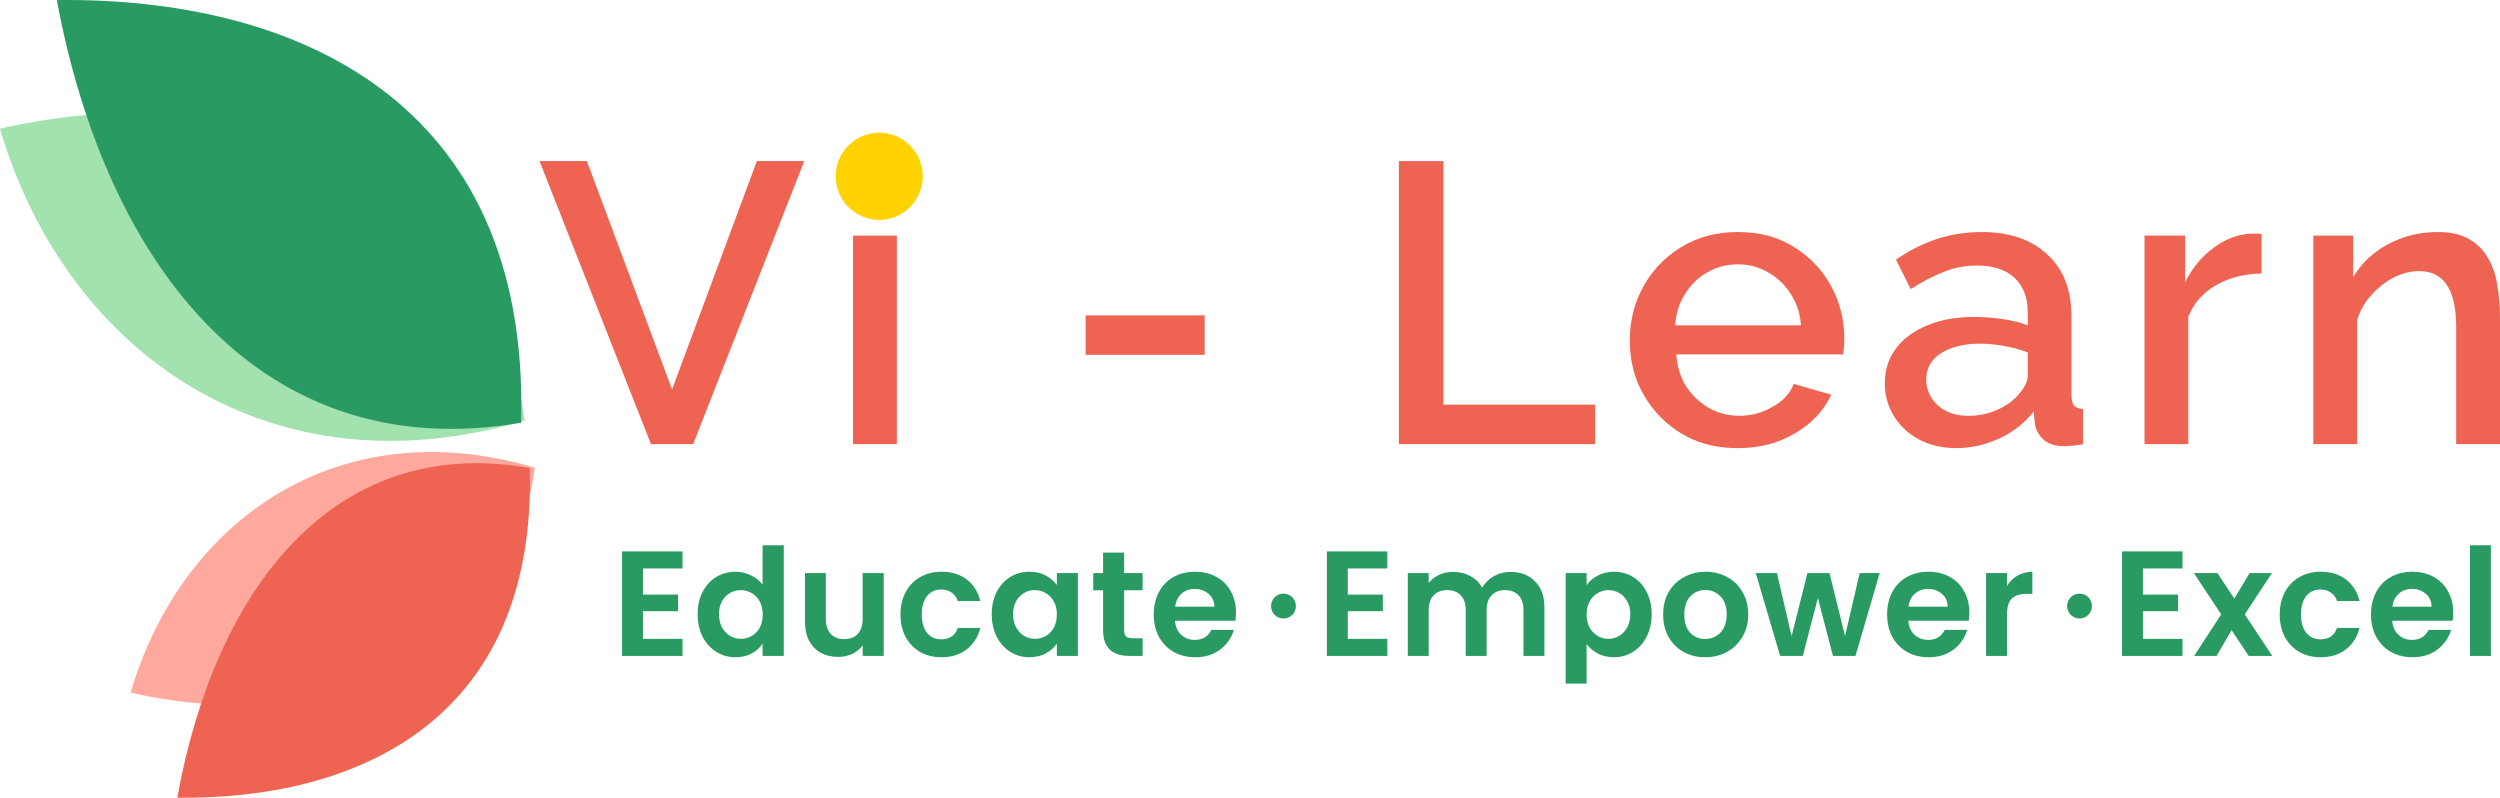 <svg xmlns="http://www.w3.org/2000/svg" xmlns:xlink="http://www.w3.org/1999/xlink" zoomAndPan="magnify" preserveAspectRatio="xMidYMid meet" version="1.0" viewBox="0.27 47.33 269.54 86.01"><defs><clipPath id="6d0990dea3"><path d="M 0.246 59 L 57 59 L 57 95 L 0.246 95 Z M 0.246 59 " clip-rule="nonzero"/></clipPath><clipPath id="3304fdff0b"><path d="M 6 47.328 L 57 47.328 L 57 94 L 6 94 Z M 6 47.328 " clip-rule="nonzero"/></clipPath><clipPath id="9de87b1b8f"><path d="M 19 97 L 58 97 L 58 133.34 L 19 133.34 Z M 19 97 " clip-rule="nonzero"/></clipPath><clipPath id="8f0bf0fc90"><path d="M 249 72 L 269.832 72 L 269.832 96 L 249 96 Z M 249 72 " clip-rule="nonzero"/></clipPath><clipPath id="37f3a9a058"><path d="M 67 106 L 269 106 L 269 121.035 L 67 121.035 Z M 67 106 " clip-rule="nonzero"/></clipPath></defs><g clip-path="url(#6d0990dea3)"><path fill="#a1e2af" d="M 56.836 92.668 C 52.965 64.52 26.348 55.227 0.266 61.207 C 7.387 85.41 29.406 100.812 56.836 92.668 Z M 56.836 92.668 " fill-opacity="1" fill-rule="evenodd"/></g><path fill="#ffa89d" d="M 57.934 97.758 C 54.953 119.445 34.445 126.605 14.352 122 C 19.836 103.352 36.801 91.484 57.934 97.758 Z M 57.934 97.758 " fill-opacity="1" fill-rule="evenodd"/><g clip-path="url(#3304fdff0b)"><path fill="#299b62" d="M 56.453 92.91 C 57.426 57.883 31.758 47.035 6.398 47.336 C 11.797 76.352 28.715 97.645 56.453 92.91 Z M 56.453 92.91 " fill-opacity="1" fill-rule="evenodd"/></g><g clip-path="url(#9de87b1b8f)"><path fill="#ee6352" d="M 57.387 97.785 C 58.125 125.109 38.637 133.57 19.383 133.336 C 23.48 110.703 36.328 94.094 57.387 97.785 Z M 57.387 97.785 " fill-opacity="1" fill-rule="evenodd"/></g><path fill="#ee6352" d="M 63.547 64.699 L 72.73 89.324 L 81.871 64.699 L 86.98 64.699 L 75.004 95.215 L 70.457 95.215 L 58.441 64.699 Z M 63.547 64.699 " fill-opacity="1" fill-rule="nonzero"/><path fill="#ee6352" d="M 92.246 72.734 L 96.965 72.734 L 96.965 95.215 L 92.246 95.215 Z M 92.246 72.734 " fill-opacity="1" fill-rule="nonzero"/><path fill="#ee6352" d="M 117.32 81.332 L 130.152 81.332 L 130.152 85.586 L 117.32 85.586 Z M 117.32 81.332 " fill-opacity="1" fill-rule="nonzero"/><path fill="#ee6352" d="M 151.094 95.215 L 151.094 64.699 L 155.898 64.699 L 155.898 90.957 L 172.25 90.957 L 172.25 95.215 Z M 151.094 95.215 " fill-opacity="1" fill-rule="nonzero"/><path fill="#ee6352" d="M 187.617 95.645 C 185.871 95.645 184.285 95.344 182.855 94.742 C 181.453 94.109 180.234 93.266 179.207 92.203 C 178.176 91.117 177.375 89.883 176.805 88.508 C 176.258 87.105 175.988 85.613 175.988 84.039 C 175.988 81.918 176.473 79.984 177.445 78.238 C 178.418 76.461 179.777 75.043 181.523 73.98 C 183.27 72.895 185.312 72.348 187.66 72.348 C 190.008 72.348 192.023 72.895 193.711 73.98 C 195.43 75.043 196.758 76.445 197.703 78.195 C 198.648 79.941 199.117 81.816 199.117 83.824 C 199.117 84.168 199.105 84.496 199.074 84.812 C 199.047 85.098 199.02 85.344 198.988 85.543 L 181.008 85.543 C 181.094 86.859 181.453 88.02 182.082 89.023 C 182.738 90 183.57 90.773 184.57 91.344 C 185.57 91.891 186.645 92.16 187.789 92.16 C 189.047 92.16 190.234 91.848 191.352 91.215 C 192.496 90.586 193.266 89.754 193.668 88.723 L 197.703 89.883 C 197.215 90.973 196.473 91.961 195.473 92.848 C 194.496 93.707 193.34 94.395 191.996 94.914 C 190.648 95.398 189.191 95.645 187.617 95.645 Z M 180.879 82.406 L 194.441 82.406 C 194.355 81.117 193.98 79.984 193.324 79.012 C 192.695 78.008 191.879 77.234 190.879 76.688 C 189.906 76.117 188.82 75.828 187.617 75.828 C 186.445 75.828 185.355 76.117 184.355 76.688 C 183.383 77.234 182.582 78.008 181.953 79.012 C 181.324 79.984 180.965 81.117 180.879 82.406 Z M 180.879 82.406 " fill-opacity="1" fill-rule="nonzero"/><path fill="#ee6352" d="M 203.484 88.637 C 203.484 87.203 203.887 85.957 204.684 84.898 C 205.516 83.809 206.645 82.98 208.074 82.406 C 209.508 81.805 211.164 81.504 213.055 81.504 C 214.055 81.504 215.07 81.574 216.102 81.719 C 217.16 81.859 218.09 82.09 218.891 82.406 L 218.891 80.988 C 218.891 79.41 218.418 78.18 217.473 77.293 C 216.531 76.402 215.172 75.957 213.398 75.957 C 212.137 75.957 210.949 76.188 209.836 76.645 C 208.719 77.078 207.531 77.691 206.273 78.496 L 204.684 75.312 C 206.172 74.312 207.66 73.566 209.148 73.078 C 210.664 72.594 212.254 72.348 213.914 72.348 C 216.918 72.348 219.277 73.152 220.992 74.754 C 222.738 76.332 223.609 78.582 223.609 81.504 L 223.609 89.883 C 223.609 90.43 223.695 90.816 223.867 91.043 C 224.066 91.273 224.398 91.402 224.855 91.43 L 224.855 95.215 C 224.426 95.301 224.039 95.355 223.695 95.387 C 223.352 95.414 223.066 95.43 222.84 95.43 C 221.836 95.43 221.078 95.184 220.562 94.699 C 220.051 94.211 219.75 93.637 219.664 92.977 L 219.535 91.688 C 218.562 92.949 217.316 93.922 215.801 94.613 C 214.285 95.301 212.754 95.645 211.207 95.645 C 209.723 95.645 208.391 95.344 207.219 94.742 C 206.043 94.109 205.129 93.266 204.473 92.203 C 203.812 91.145 203.484 89.957 203.484 88.637 Z M 217.773 90.012 C 218.117 89.641 218.391 89.27 218.59 88.895 C 218.789 88.523 218.891 88.191 218.891 87.906 L 218.891 85.328 C 218.09 85.012 217.246 84.785 216.359 84.641 C 215.473 84.469 214.598 84.383 213.742 84.383 C 212.023 84.383 210.621 84.727 209.535 85.414 C 208.477 86.102 207.945 87.047 207.945 88.25 C 207.945 88.91 208.117 89.539 208.461 90.141 C 208.832 90.742 209.348 91.23 210.008 91.602 C 210.695 91.977 211.535 92.16 212.539 92.16 C 213.57 92.16 214.555 91.961 215.5 91.559 C 216.445 91.16 217.203 90.645 217.773 90.012 Z M 217.773 90.012 " fill-opacity="1" fill-rule="nonzero"/><path fill="#ee6352" d="M 244.102 76.816 C 242.27 76.848 240.637 77.262 239.207 78.066 C 237.805 78.867 236.805 80 236.203 81.461 L 236.203 95.215 L 231.484 95.215 L 231.484 72.734 L 235.859 72.734 L 235.859 77.766 C 236.633 76.215 237.648 74.984 238.906 74.066 C 240.168 73.121 241.496 72.605 242.898 72.52 C 243.184 72.52 243.414 72.52 243.586 72.52 C 243.785 72.52 243.957 72.535 244.102 72.562 Z M 244.102 76.816 " fill-opacity="1" fill-rule="nonzero"/><g clip-path="url(#8f0bf0fc90)"><path fill="#ee6352" d="M 269.809 95.215 L 265.086 95.215 L 265.086 82.621 C 265.086 80.527 264.742 78.996 264.055 78.023 C 263.398 77.047 262.41 76.559 261.094 76.559 C 260.18 76.559 259.266 76.789 258.348 77.25 C 257.461 77.707 256.66 78.336 255.945 79.141 C 255.23 79.914 254.715 80.816 254.402 81.848 L 254.402 95.215 L 249.68 95.215 L 249.68 72.734 L 253.973 72.734 L 253.973 77.25 C 254.543 76.246 255.289 75.387 256.203 74.668 C 257.148 73.926 258.207 73.352 259.379 72.949 C 260.551 72.551 261.797 72.348 263.113 72.348 C 264.457 72.348 265.559 72.594 266.418 73.078 C 267.305 73.566 267.988 74.238 268.477 75.098 C 268.992 75.93 269.336 76.902 269.508 78.023 C 269.707 79.109 269.809 80.27 269.809 81.504 Z M 269.809 95.215 " fill-opacity="1" fill-rule="nonzero"/></g><path fill="#ffd200" d="M 99.758 66.336 C 99.758 66.645 99.727 66.953 99.668 67.254 C 99.605 67.559 99.516 67.852 99.398 68.137 C 99.281 68.422 99.137 68.691 98.965 68.949 C 98.793 69.207 98.602 69.441 98.383 69.66 C 98.164 69.879 97.926 70.074 97.672 70.246 C 97.414 70.418 97.145 70.562 96.859 70.68 C 96.574 70.797 96.281 70.887 95.977 70.949 C 95.676 71.008 95.371 71.039 95.062 71.039 C 94.754 71.039 94.449 71.008 94.148 70.949 C 93.844 70.887 93.551 70.797 93.266 70.68 C 92.98 70.562 92.711 70.418 92.453 70.246 C 92.199 70.074 91.961 69.879 91.742 69.66 C 91.527 69.441 91.332 69.207 91.16 68.949 C 90.988 68.691 90.844 68.422 90.727 68.137 C 90.609 67.852 90.52 67.559 90.461 67.254 C 90.398 66.953 90.367 66.645 90.367 66.336 C 90.367 66.027 90.398 65.723 90.461 65.418 C 90.52 65.117 90.609 64.824 90.727 64.539 C 90.844 64.254 90.988 63.98 91.16 63.727 C 91.332 63.469 91.527 63.23 91.742 63.012 C 91.961 62.793 92.199 62.602 92.453 62.43 C 92.711 62.258 92.98 62.113 93.266 61.992 C 93.551 61.875 93.844 61.785 94.148 61.727 C 94.449 61.668 94.754 61.637 95.062 61.637 C 95.371 61.637 95.676 61.668 95.977 61.727 C 96.281 61.785 96.574 61.875 96.859 61.992 C 97.145 62.113 97.414 62.258 97.672 62.43 C 97.926 62.602 98.164 62.793 98.383 63.012 C 98.602 63.23 98.793 63.469 98.965 63.727 C 99.137 63.98 99.281 64.254 99.398 64.539 C 99.516 64.824 99.605 65.117 99.668 65.418 C 99.727 65.723 99.758 66.027 99.758 66.336 Z M 99.758 66.336 " fill-opacity="1" fill-rule="nonzero"/><g clip-path="url(#37f3a9a058)"><path fill="#299b62" d="M 69.594 108.617 L 69.594 111.438 L 73.375 111.438 L 73.375 113.227 L 69.594 113.227 L 69.594 116.207 L 73.859 116.207 L 73.859 118.047 L 67.34 118.047 L 67.34 106.781 L 73.859 106.781 L 73.859 108.617 Z M 75.488 113.547 C 75.488 112.645 75.664 111.844 76.02 111.148 C 76.383 110.449 76.875 109.91 77.5 109.535 C 78.121 109.16 78.812 108.973 79.574 108.973 C 80.152 108.973 80.707 109.102 81.23 109.359 C 81.758 109.605 82.176 109.938 82.488 110.359 L 82.488 106.117 L 84.773 106.117 L 84.773 118.047 L 82.488 118.047 L 82.488 116.723 C 82.207 117.164 81.816 117.52 81.312 117.789 C 80.809 118.055 80.223 118.191 79.559 118.191 C 78.809 118.191 78.121 117.996 77.5 117.609 C 76.875 117.223 76.383 116.68 76.02 115.98 C 75.664 115.273 75.488 114.461 75.488 113.547 Z M 82.504 113.582 C 82.504 113.031 82.395 112.566 82.184 112.18 C 81.969 111.781 81.676 111.48 81.312 111.277 C 80.949 111.062 80.555 110.953 80.137 110.953 C 79.719 110.953 79.332 111.055 78.98 111.262 C 78.625 111.465 78.336 111.766 78.109 112.164 C 77.895 112.551 77.789 113.012 77.789 113.547 C 77.789 114.086 77.895 114.559 78.109 114.969 C 78.336 115.363 78.625 115.672 78.98 115.887 C 79.344 116.102 79.73 116.207 80.137 116.207 C 80.555 116.207 80.949 116.105 81.312 115.902 C 81.676 115.688 81.969 115.387 82.184 115 C 82.395 114.602 82.504 114.129 82.504 113.582 Z M 95.551 109.117 L 95.551 118.047 L 93.281 118.047 L 93.281 116.918 C 92.992 117.305 92.609 117.609 92.141 117.836 C 91.68 118.051 91.172 118.156 90.625 118.156 C 89.93 118.156 89.312 118.012 88.777 117.723 C 88.238 117.422 87.816 116.988 87.504 116.418 C 87.203 115.836 87.055 115.148 87.055 114.355 L 87.055 109.117 L 89.309 109.117 L 89.309 114.031 C 89.309 114.742 89.484 115.289 89.836 115.676 C 90.191 116.051 90.676 116.238 91.285 116.238 C 91.91 116.238 92.398 116.051 92.75 115.676 C 93.105 115.289 93.281 114.742 93.281 114.031 L 93.281 109.117 Z M 97.355 113.582 C 97.355 112.656 97.543 111.852 97.918 111.164 C 98.293 110.465 98.812 109.93 99.48 109.551 C 100.145 109.164 100.906 108.973 101.766 108.973 C 102.871 108.973 103.781 109.25 104.5 109.809 C 105.23 110.359 105.719 111.133 105.965 112.129 L 103.535 112.129 C 103.406 111.742 103.188 111.441 102.875 111.227 C 102.574 111.004 102.199 110.891 101.746 110.891 C 101.105 110.891 100.594 111.125 100.219 111.598 C 99.844 112.062 99.656 112.723 99.656 113.582 C 99.656 114.43 99.844 115.09 100.219 115.562 C 100.594 116.023 101.105 116.258 101.746 116.258 C 102.66 116.258 103.254 115.848 103.535 115.031 L 105.965 115.031 C 105.719 116 105.23 116.766 104.5 117.336 C 103.77 117.906 102.859 118.191 101.766 118.191 C 100.906 118.191 100.145 118.004 99.48 117.625 C 98.812 117.238 98.293 116.703 97.918 116.016 C 97.543 115.316 97.355 114.504 97.355 113.582 Z M 107.195 113.547 C 107.195 112.645 107.375 111.844 107.727 111.148 C 108.094 110.449 108.582 109.91 109.191 109.535 C 109.816 109.16 110.508 108.973 111.27 108.973 C 111.934 108.973 112.512 109.105 113.008 109.375 C 113.512 109.645 113.914 109.98 114.215 110.391 L 114.215 109.117 L 116.484 109.117 L 116.484 118.047 L 114.215 118.047 L 114.215 116.738 C 113.922 117.16 113.52 117.508 113.008 117.789 C 112.504 118.055 111.918 118.191 111.254 118.191 C 110.5 118.191 109.816 117.996 109.191 117.609 C 108.582 117.223 108.094 116.68 107.727 115.98 C 107.375 115.273 107.195 114.461 107.195 113.547 Z M 114.215 113.582 C 114.215 113.031 114.105 112.566 113.891 112.18 C 113.676 111.781 113.387 111.48 113.023 111.277 C 112.656 111.062 112.266 110.953 111.848 110.953 C 111.43 110.953 111.043 111.055 110.688 111.262 C 110.336 111.465 110.047 111.766 109.82 112.164 C 109.605 112.551 109.5 113.012 109.5 113.547 C 109.5 114.086 109.605 114.559 109.82 114.969 C 110.047 115.363 110.336 115.672 110.688 115.887 C 111.055 116.102 111.441 116.207 111.848 116.207 C 112.266 116.207 112.656 116.105 113.023 115.902 C 113.387 115.688 113.676 115.387 113.891 115 C 114.105 114.602 114.215 114.129 114.215 113.582 Z M 121.469 110.969 L 121.469 115.289 C 121.469 115.59 121.535 115.809 121.676 115.949 C 121.828 116.078 122.074 116.145 122.418 116.145 L 123.461 116.145 L 123.461 118.047 L 122.047 118.047 C 120.148 118.047 119.199 117.121 119.199 115.273 L 119.199 110.969 L 118.137 110.969 L 118.137 109.117 L 119.199 109.117 L 119.199 106.91 L 121.469 106.91 L 121.469 109.117 L 123.461 109.117 L 123.461 110.969 Z M 133.531 113.387 C 133.531 113.711 133.512 114 133.469 114.258 L 126.949 114.258 C 127.004 114.902 127.23 115.406 127.625 115.773 C 128.023 116.137 128.512 116.32 129.09 116.32 C 129.926 116.32 130.523 115.961 130.875 115.242 L 133.305 115.242 C 133.051 116.102 132.555 116.809 131.824 117.367 C 131.098 117.918 130.199 118.191 129.137 118.191 C 128.281 118.191 127.508 118.004 126.82 117.625 C 126.145 117.238 125.613 116.695 125.227 116 C 124.852 115.301 124.664 114.496 124.664 113.582 C 124.664 112.656 124.852 111.844 125.227 111.148 C 125.602 110.449 126.129 109.91 126.805 109.535 C 127.48 109.16 128.258 108.973 129.137 108.973 C 129.984 108.973 130.742 109.152 131.406 109.52 C 132.082 109.887 132.605 110.406 132.969 111.082 C 133.344 111.75 133.531 112.516 133.531 113.387 Z M 131.199 112.742 C 131.188 112.164 130.977 111.699 130.57 111.355 C 130.164 111.004 129.664 110.824 129.074 110.824 C 128.516 110.824 128.043 110.996 127.656 111.34 C 127.281 111.672 127.051 112.141 126.965 112.742 Z M 145.582 108.617 L 145.582 111.438 L 149.363 111.438 L 149.363 113.227 L 145.582 113.227 L 145.582 116.207 L 149.848 116.207 L 149.848 118.047 L 143.328 118.047 L 143.328 106.781 L 149.848 106.781 L 149.848 108.617 Z M 163.125 108.988 C 164.223 108.988 165.102 109.324 165.766 110.004 C 166.441 110.668 166.781 111.605 166.781 112.809 L 166.781 118.047 L 164.527 118.047 L 164.527 113.113 C 164.527 112.414 164.352 111.883 163.996 111.52 C 163.641 111.141 163.16 110.953 162.547 110.953 C 161.938 110.953 161.449 111.141 161.082 111.52 C 160.73 111.883 160.551 112.414 160.551 113.113 L 160.551 118.047 L 158.297 118.047 L 158.297 113.113 C 158.297 112.414 158.121 111.883 157.77 111.52 C 157.414 111.141 156.93 110.953 156.32 110.953 C 155.695 110.953 155.203 111.141 154.84 111.52 C 154.484 111.883 154.309 112.414 154.309 113.113 L 154.309 118.047 L 152.055 118.047 L 152.055 109.117 L 154.309 109.117 L 154.309 110.195 C 154.598 109.82 154.969 109.523 155.418 109.309 C 155.879 109.094 156.383 108.988 156.93 108.988 C 157.629 108.988 158.25 109.137 158.797 109.438 C 159.344 109.73 159.77 110.148 160.07 110.695 C 160.359 110.18 160.777 109.766 161.324 109.453 C 161.883 109.145 162.484 108.988 163.125 108.988 Z M 171.332 110.406 C 171.621 109.996 172.02 109.66 172.523 109.391 C 173.039 109.109 173.621 108.973 174.277 108.973 C 175.039 108.973 175.727 109.16 176.336 109.535 C 176.957 109.91 177.445 110.449 177.801 111.148 C 178.164 111.836 178.348 112.637 178.348 113.547 C 178.348 114.461 178.164 115.273 177.801 115.98 C 177.445 116.68 176.957 117.223 176.336 117.609 C 175.727 117.996 175.039 118.191 174.277 118.191 C 173.621 118.191 173.043 118.055 172.539 117.789 C 172.043 117.52 171.641 117.18 171.332 116.773 L 171.332 122.301 L 169.078 122.301 L 169.078 109.117 L 171.332 109.117 Z M 176.047 113.547 C 176.047 113.012 175.934 112.551 175.707 112.164 C 175.496 111.766 175.203 111.465 174.84 111.262 C 174.484 111.055 174.098 110.953 173.68 110.953 C 173.273 110.953 172.887 111.062 172.523 111.277 C 172.168 111.48 171.879 111.781 171.652 112.18 C 171.438 112.578 171.332 113.043 171.332 113.582 C 171.332 114.117 171.438 114.586 171.652 114.984 C 171.879 115.379 172.168 115.688 172.523 115.902 C 172.887 116.105 173.273 116.207 173.68 116.207 C 174.098 116.207 174.484 116.102 174.84 115.887 C 175.203 115.672 175.496 115.363 175.707 114.969 C 175.934 114.57 176.047 114.098 176.047 113.547 Z M 184.105 118.191 C 183.246 118.191 182.473 118.004 181.789 117.625 C 181.102 117.238 180.559 116.695 180.164 116 C 179.777 115.301 179.582 114.496 179.582 113.582 C 179.582 112.668 179.781 111.863 180.18 111.164 C 180.586 110.465 181.141 109.93 181.836 109.551 C 182.535 109.164 183.312 108.973 184.168 108.973 C 185.027 108.973 185.805 109.164 186.504 109.551 C 187.199 109.93 187.746 110.465 188.145 111.164 C 188.551 111.863 188.758 112.668 188.758 113.582 C 188.758 114.496 188.547 115.301 188.129 116 C 187.723 116.695 187.164 117.238 186.453 117.625 C 185.758 118.004 184.973 118.191 184.105 118.191 Z M 184.105 116.223 C 184.512 116.223 184.895 116.129 185.246 115.934 C 185.613 115.73 185.902 115.43 186.117 115.031 C 186.332 114.633 186.438 114.152 186.438 113.582 C 186.438 112.73 186.215 112.082 185.762 111.629 C 185.324 111.168 184.781 110.938 184.137 110.938 C 183.492 110.938 182.953 111.168 182.512 111.629 C 182.082 112.082 181.867 112.73 181.867 113.582 C 181.867 114.43 182.078 115.086 182.496 115.547 C 182.926 116 183.461 116.223 184.105 116.223 Z M 202.93 109.117 L 200.32 118.047 L 197.891 118.047 L 196.266 111.809 L 194.641 118.047 L 192.195 118.047 L 189.57 109.117 L 191.855 109.117 L 193.434 115.918 L 195.141 109.117 L 197.52 109.117 L 199.195 115.902 L 200.773 109.117 Z M 212.598 113.387 C 212.598 113.711 212.574 114 212.531 114.258 L 206.016 114.258 C 206.066 114.902 206.293 115.406 206.691 115.773 C 207.086 116.137 207.574 116.32 208.156 116.32 C 208.992 116.32 209.586 115.961 209.941 115.242 L 212.371 115.242 C 212.113 116.102 211.621 116.809 210.891 117.367 C 210.16 117.918 209.266 118.191 208.203 118.191 C 207.344 118.191 206.574 118.004 205.887 117.625 C 205.211 117.238 204.68 116.695 204.293 116 C 203.918 115.301 203.73 114.496 203.73 113.582 C 203.73 112.656 203.918 111.844 204.293 111.148 C 204.668 110.449 205.195 109.91 205.871 109.535 C 206.547 109.16 207.324 108.973 208.203 108.973 C 209.051 108.973 209.809 109.152 210.473 109.52 C 211.148 109.887 211.668 110.406 212.035 111.082 C 212.41 111.75 212.598 112.516 212.598 113.387 Z M 210.262 112.742 C 210.254 112.164 210.043 111.699 209.637 111.355 C 209.227 111.004 208.73 110.824 208.141 110.824 C 207.582 110.824 207.109 110.996 206.723 111.34 C 206.348 111.672 206.117 112.141 206.031 112.742 Z M 216.656 110.504 C 216.945 110.031 217.32 109.66 217.781 109.391 C 218.254 109.121 218.789 108.988 219.391 108.988 L 219.391 111.355 L 218.797 111.355 C 218.086 111.355 217.551 111.523 217.188 111.855 C 216.832 112.191 216.656 112.77 216.656 113.598 L 216.656 118.047 L 214.402 118.047 L 214.402 109.117 L 216.656 109.117 Z M 231.312 108.617 L 231.312 111.438 L 235.098 111.438 L 235.098 113.227 L 231.312 113.227 L 231.312 116.207 L 235.578 116.207 L 235.578 118.047 L 229.062 118.047 L 229.062 106.781 L 235.578 106.781 L 235.578 108.617 Z M 242.711 118.047 L 240.875 115.273 L 239.25 118.047 L 236.836 118.047 L 239.75 113.566 L 236.805 109.117 L 239.348 109.117 L 241.164 111.871 L 242.809 109.117 L 245.223 109.117 L 242.293 113.566 L 245.254 118.047 Z M 246.059 113.582 C 246.059 112.656 246.246 111.852 246.621 111.164 C 246.996 110.465 247.52 109.93 248.184 109.551 C 248.848 109.164 249.609 108.973 250.469 108.973 C 251.574 108.973 252.484 109.25 253.203 109.809 C 253.934 110.359 254.422 111.133 254.668 112.129 L 252.238 112.129 C 252.109 111.742 251.891 111.441 251.578 111.227 C 251.277 111.004 250.902 110.891 250.453 110.891 C 249.809 110.891 249.301 111.125 248.922 111.598 C 248.547 112.062 248.359 112.723 248.359 113.582 C 248.359 114.43 248.547 115.09 248.922 115.562 C 249.301 116.023 249.809 116.258 250.453 116.258 C 251.363 116.258 251.961 115.848 252.238 115.031 L 254.668 115.031 C 254.422 116 253.934 116.766 253.203 117.336 C 252.477 117.906 251.562 118.191 250.469 118.191 C 249.609 118.191 248.848 118.004 248.184 117.625 C 247.52 117.238 246.996 116.703 246.621 116.016 C 246.246 115.316 246.059 114.504 246.059 113.582 Z M 264.77 113.387 C 264.77 113.711 264.746 114 264.703 114.258 L 258.188 114.258 C 258.242 114.902 258.465 115.406 258.863 115.773 C 259.258 116.137 259.746 116.32 260.328 116.32 C 261.164 116.32 261.758 115.961 262.113 115.242 L 264.543 115.242 C 264.285 116.102 263.793 116.809 263.062 117.367 C 262.332 117.918 261.438 118.191 260.375 118.191 C 259.516 118.191 258.746 118.004 258.059 117.625 C 257.383 117.238 256.852 116.695 256.465 116 C 256.09 115.301 255.902 114.496 255.902 113.582 C 255.902 112.656 256.09 111.844 256.465 111.148 C 256.84 110.449 257.367 109.91 258.043 109.535 C 258.719 109.16 259.496 108.973 260.375 108.973 C 261.223 108.973 261.98 109.152 262.645 109.52 C 263.32 109.887 263.84 110.406 264.207 111.082 C 264.582 111.75 264.77 112.516 264.77 113.387 Z M 262.434 112.742 C 262.426 112.164 262.215 111.699 261.809 111.355 C 261.398 111.004 260.902 110.824 260.312 110.824 C 259.754 110.824 259.281 110.996 258.895 111.34 C 258.52 111.672 258.289 112.141 258.203 112.742 Z M 268.828 106.117 L 268.828 118.047 L 266.574 118.047 L 266.574 106.117 Z M 268.828 106.117 " fill-opacity="1" fill-rule="nonzero"/></g><path fill="#299b62" d="M 139.988 112.672 C 139.988 112.852 139.953 113.023 139.887 113.188 C 139.82 113.352 139.723 113.496 139.598 113.621 C 139.469 113.75 139.324 113.844 139.16 113.914 C 138.996 113.98 138.824 114.016 138.648 114.016 C 138.469 114.016 138.301 113.98 138.133 113.914 C 137.969 113.844 137.824 113.75 137.699 113.621 C 137.574 113.496 137.477 113.352 137.41 113.188 C 137.34 113.023 137.309 112.852 137.309 112.672 C 137.309 112.496 137.34 112.324 137.41 112.16 C 137.477 111.996 137.574 111.848 137.699 111.723 C 137.824 111.598 137.969 111.5 138.133 111.434 C 138.301 111.363 138.469 111.328 138.648 111.328 C 138.824 111.328 138.996 111.363 139.16 111.434 C 139.324 111.5 139.469 111.598 139.598 111.723 C 139.723 111.848 139.82 111.996 139.887 112.16 C 139.953 112.324 139.988 112.496 139.988 112.672 Z M 139.988 112.672 " fill-opacity="1" fill-rule="nonzero"/><path fill="#299b62" d="M 225.816 112.672 C 225.816 112.852 225.785 113.023 225.715 113.188 C 225.648 113.352 225.551 113.496 225.426 113.621 C 225.301 113.75 225.156 113.844 224.992 113.914 C 224.824 113.98 224.656 114.016 224.477 114.016 C 224.301 114.016 224.129 113.98 223.965 113.914 C 223.801 113.844 223.656 113.75 223.527 113.621 C 223.402 113.496 223.305 113.352 223.238 113.188 C 223.172 113.023 223.137 112.852 223.137 112.672 C 223.137 112.496 223.172 112.324 223.238 112.16 C 223.305 111.996 223.402 111.848 223.527 111.723 C 223.656 111.598 223.801 111.5 223.965 111.434 C 224.129 111.363 224.301 111.328 224.477 111.328 C 224.656 111.328 224.824 111.363 224.992 111.434 C 225.156 111.5 225.301 111.598 225.426 111.723 C 225.551 111.848 225.648 111.996 225.715 112.16 C 225.785 112.324 225.816 112.496 225.816 112.672 Z M 225.816 112.672 " fill-opacity="1" fill-rule="nonzero"/></svg>